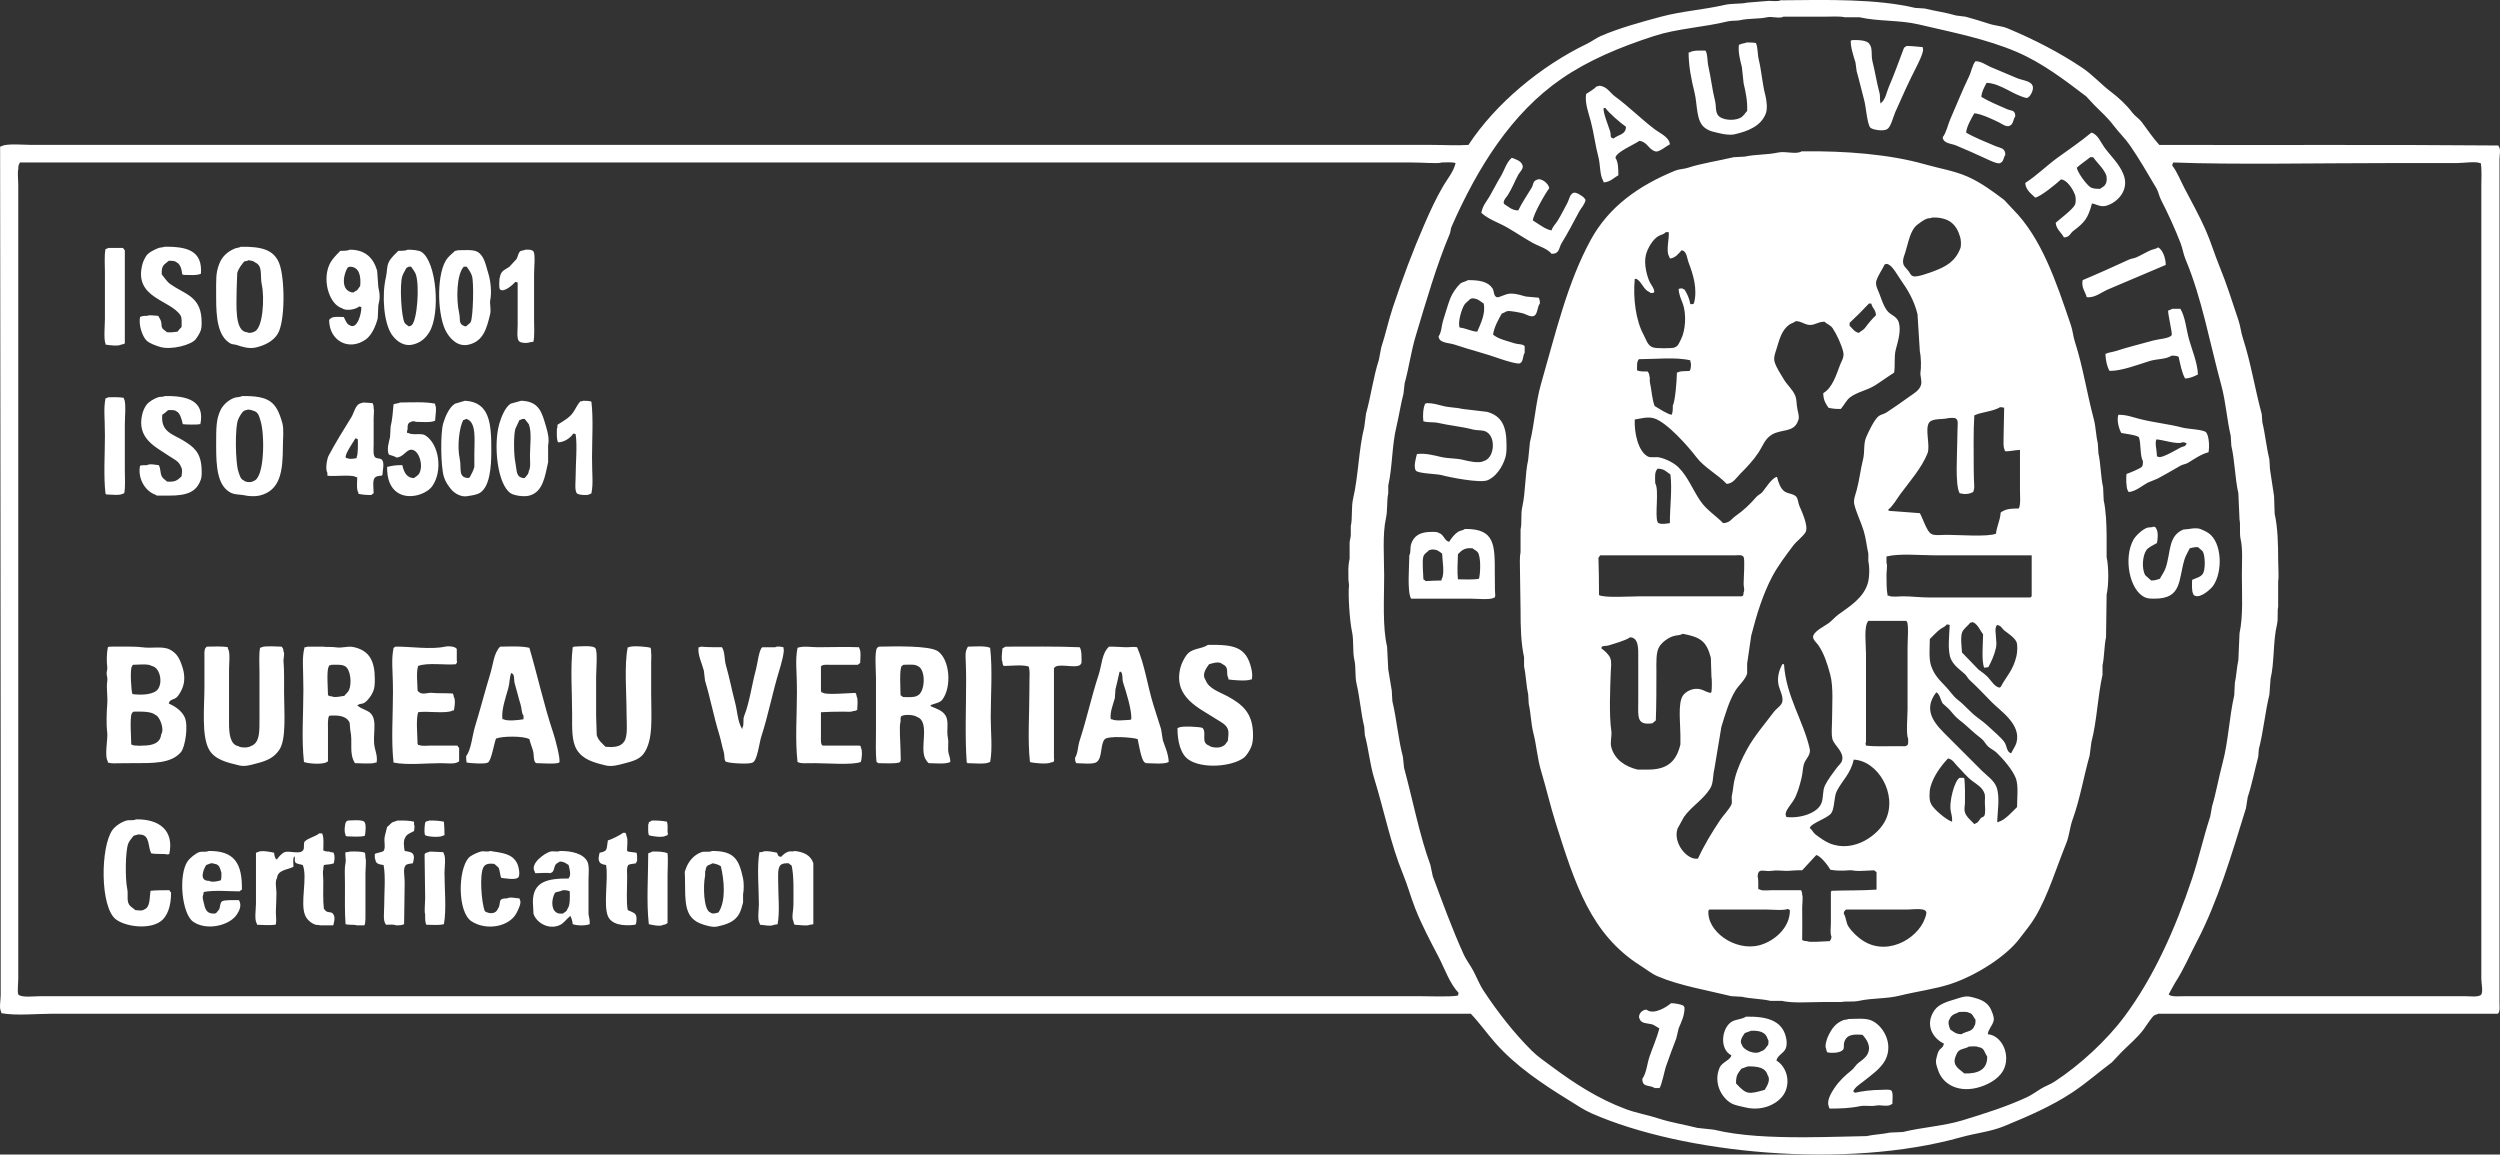 <?xml version="1.0" encoding="UTF-8"?>
<svg id="Layer_1" xmlns="http://www.w3.org/2000/svg" version="1.1" viewBox="0 0 4270.1 1972">
  <rect x="0" y="0" width="4270.1" height="1972" fill="#333333" stroke="none"/>
  <!-- Generator: Adobe Illustrator 29.0.1, SVG Export Plug-In . SVG Version: 2.1.0 Build 192)  -->
  <defs>
    <style>
      .st0 {
        fill: #fff;
        fill-rule: evenodd;
      }
    </style>
  </defs>
  <path class="st0" d="M3041.2.5c80.9-.9,164.1-2.6,230,13,5.3.3,10.7.7,16,1,17.2,4.2,37.5,7.1,54,12,5.3.7,10.7,1.3,16,2,12.6,3.4,27.9,8,40,12,11.2,3.7,21.5,3.6,32,8,45.9,19.2,88.1,41,127,67,17.7,11.8,32.4,28.4,49,41,13.7,10.4,26.7,22.3,37,36,4.4,5.8,11.7,10.2,16,16,9.8,13,19,27.1,30,39,188.7.6,388.6-.7,579,1,.3.7.7,1.3,1,2,3.6,4.9,1,14,1,22v1439c0,6.6,1.4,17.8-3,20h-580c-1.9,1.5-4.9,1.5-7,3-4.2,3-14.2,19-18,24-10.5,14-24.7,25.7-37,38-5.7,6-11.3,12-17,18-22.4,16.7-43.5,35.4-67,51-35.2,23.5-75.6,41-117,58-23.5,9.6-48.2,11.8-74,19-196.2,55.1-474.1,28.1-631-41-13-5.7-26.2-14.7-38-22-46.2-28.4-91.1-58.6-126-98-14.5-16.3-26.9-34.3-42-50H89.2c-26.9,0-62.5,3.7-87-1v-2c-4.2-6.1-1-19.4-1-29v-361c0-362.4-.8-727.3-1-1088,1-.3,2-.7,3-1,7.6-4.7,38.8-2,51-2h2391c24,0,42,1.4,63,0,46.5-70.8,123.6-134.8,203-173,7.3-3.5,15.4-9.7,23-13,31.8-13.6,67.5-23.5,103-33,35-9.4,72.3-11.8,108-20,13.4-3.1,27.4-1.3,39-4,12.3-1,24.7-2,37-3,5.7,0,16.2,1.4,20-1h0ZM3046.2,28.5c-6.5,3.8-19.6-.9-28,1-14.5,3.3-30.3,1.4-46,5-6.1,1.4-13.9.3-21,2-42.3,10.3-86.6,12.2-126,25-59,19.2-111.9,41.3-158,73-85.8,59-143.7,152.2-188,253-1.8,4.1-1.2,7.7-3,12-22.7,54-40.1,114.5-58,174-8.1,26.7-11.7,55.1-19,81-.7,6-1.3,12-2,18-4.6,17.2-7.7,38.2-12,56-7.9,32.7-6.7,68.1-14,101v13c-2.9,13.4-.8,28.6-4,43-6.1,27.2-3,66.4-3,98,0,40.1-3,87.2,5,121,.7,13,1.3,26,2,39,2,12,4,24,6,36,.3,6,.7,12,1,18,7.4,30.8,10.1,65.6,18,95,.7,6.3,1.3,12.7,2,19,15.1,55.7,26.2,114.5,45,166,1.3,6.3,2.7,12.7,4,19,16.9,45.6,33.4,90.9,53,134,3.4,7.4,8.9,15.2,13,22,8,13.2,12.6,27.3,21,40,24.4,36.8,51.3,71.4,82,102,10.2,10.2,22.3,18.3,34,27,38,28.2,78.6,55,127,73,18.9,7,36.3,9.5,56,16,20,6.6,44.6,10.5,66,16,9.3,1,18.7,2,28,3,45.4,11,99.1,13,154,13,21.2,0,44.4-.6,64-1,14.3-.3,28.7-.7,43-1,12.5-2.8,27.2-3.2,40-6,7.3-.3,14.7-.7,22-1,33.4-8.2,69.6-10.1,102-20,38.3-11.7,74.9-23.3,109-39,8.4-3.8,17.2-10.2,25-15,7.7-4.7,15.5-7.1,23-12,43.5-28.4,89.4-70.7,120-112,49.3-66.5,86.2-148.6,115-235,11.6-34.9,19.6-71.3,31-106,1-5.7,2-11.3,3-17,7-23.3,11.6-50.3,18-74,10-37.4,11.3-78.1,20-116,.3-7,.7-14,1-21,2.7-12.1,3.2-26.7,6-39,.7-15.3,1.3-30.7,2-46,6.4-29.4,4-65.8,4-100,0-19.6,1.7-43.7-2-60-2.6-11.2,0-24.9-2-34-.7-15-1.3-30-2-45-5.8-25.2-6.1-56.6-12-81-.3-5.7-.7-11.3-1-17-6.6-27.9-8.4-57.9-16-86-20-73.5-33.4-149.4-61-215-4.2-10-5.1-19.1-9-29-9.5-24.5-21.3-50.2-33-73-3.5-6.8-4.2-13.4-8-20-14.5-24.6-29-49.7-45-73-8.2-11.9-19.4-22.6-28-34-9.9-13.2-21.5-23.5-33-35-4.7-5-9.3-10-14-15-36.5-27.6-74.3-56.9-119-76-51.4-21.9-107.6-32.9-168-47-31.8-7.4-68.5-4.8-100-12h-25c-9.5-2.1-23.8-1-35-1h-70ZM3163.2,68.5c10.3-.4,26.7,0,30,7,5.6,6.5,2.5,19.1,5,29,4.2,16.7,7.7,38.1,12,54,1.8,6.6,0,13.2,2,18h1v-1c7.3-5.3,9.1-18.1,13-27,9.3-21.4,17.2-44,26-67,1.5-.9,2.9-1.8,4-3,10,0,18.9,1.3,28,2v2c3,4.7-8.5,27.1-11,32-12.7,24.6-24.9,51.9-36,77-3,6.8-7.9,26.6-14,29-5,4.2-25.8,1.5-29-3-5.2-7.5-7-34.9-10-46-4.2-15.7-8.5-34.4-13-50-.7-5-1.3-10-2-15-3.3-10.3-8.6-26.8-8-37,1.8-.6,1-.2,2-1h0ZM2983.2,72.5c5.7,0,11.7.1,16,1,3.6,8.1,2.4,18.3,5,29,4.5,18.7,6.1,41.4,11,60,2.1,7.9,4.1,22.7,1,31-7.9,21.4-29.8,30.6-54,36-6,1.4-16.5,0-21-1-12.6-2.9-20.4-3.7-29-10-15.7-11.5-12.5-38.9-18-61-5.1-20.6-10-44.2-10-68h2c5.5-3.9,17.9-3.1,27-3,4,7.6,2.5,17.3,5,28,4.1,17.6,6.5,39.7,11,57,2.4,9.5.4,18.3,5,25,5.9,8.6,26.6,10.6,38,5,5.7-2.8,7.9-7.7,12-12,.8-16.2-2.5-32.5-6-47-1-9.3-2-18.7-3-28-2.7-10.6-6.9-26.3-5-38,1-.3,2-.7,3-1,2.5-1.6,7.5-1.3,10-3h0ZM3374.2,104.5c10.4.3,18.4,6.8,26,10,15.7,6.7,30.4,12.8,45,19,7.6,3.2,22.9,4.7,26,12,3.9,5.6-2.6,17.7-6,20-.8.7-2.2,1.3-3,2-22.8-4.5-45-25.3-69-26-3.6,6.7-8.5,15.2-9,24,12.9,7.8,29.8,14.8,44,21,7.6,3.3,13.8.9,14,12-3.3,4.5-3.5,13.7-9,16-5.8,3.6-14.1-3.1-18-5-9.7-4.9-31.6-15.3-43-16-4.4,7.7-13.3,22.8-14,33,14.9,8.7,33.5,15.9,50,23,8.3,3.6,17,2.8,17,15-3.6,5-2.6,11.7-9,14-3.8,2.3-18.7-5-23-7-16.6-7.9-35.4-15.9-52-23-8.5-3.6-21.9-3.1-23-14,6.4-8.4,8.6-21,13-31,10.4-23.7,20.8-49.9,32-73,4.4-9.1,5.2-18.7,11-26h0ZM2731.2,146.5c13.4.5,18.7,12,27,18,24.2,17.7,45.3,39.2,69,57,7.7,5.8,24.3,13,25,25-5.8,2.8-19.1,14.4-25,12-11.5-3.3-13.3-16-27-18-8.2,6.2-39.9,19-41,29,4.7,7,5.1,18.6,5,30-8.1,4.1-13.6,11.5-25,12-.3-1-.7-2-1-3-5.9-9.3-4.7-27.8-8-40-5.2-19.1-7.6-40.4-13-61-3.5-13.3-10.7-31.8-8-47,5.5-3.5,13.5-8.3,18-13,2.3-.2,2.8-.2,4-1h0ZM2739.2,184.5c-1.9,6.5,8.6,31.9,11,40,2.1,6.9-1.5,10.5,6,12,7.2-6.5,21-6.1,21-20-8-5.2-30-24.3-35-32h-3ZM3572.2,226.5c11,2.9,16,16.8,22,25,10.8,14.9,25.9,28.3,33,47,10.2,26.7-11.1,47.9-30,53-9.6,2.6-16.9-2.9-24-4-7.1,26.4-13.2,32.8-32,47-5.7,4.3-5.8,10.7-16,11-4.3-8.6-13-13.6-14-25,7.4-6.6,29.6-23.1,33-31,2-4.8,1.5-15.5-1-19-2.8-7.4-13-23.8-23-24-6.6,6.4-35,29.7-44,31-6.5-6.3-16.4-13.2-17-25,19.4-12.4,36.5-29.6,55-43,19.7-14.2,39.4-27.6,58-43h0ZM3077.2,258.5c74.9-1.1,151.1,5.2,210,22,26.7,7.6,49.8,10.9,73,21,23.2,10.1,43.8,25.5,63,40,5,5.3,10,10.7,15,16,49.1,49.2,74.2,124.7,99,198,3.4,10,3.6,18.6,7,29,13.3,40.7,20.3,87.2,32,131,3.7,13.9,3.8,29.4,7,42,.3,5.7.7,11.3,1,17,4.1,17.8,3.7,39,8,58,.3,7.3.7,14.7,1,22,3.8,17,4.9,40.8,5,61v36c3.7,16.8,3.8,47.2,0,64-.3,24.3-.7,48.7-1,73-3.3,14.8-2.8,33.8-6,48v16c-8.5,37.7-9.5,79.4-19,115-1,7.7-2,15.3-3,23-10.2,36.1-16.7,75.3-29,109-5.2,14.2-5.4,27.3-11,41-16.8,41.5-31.1,89.1-53,126-7.6,12.8-18,25.1-27,37-23.5,31.1-75.7,63.4-117,77-27.6,9.1-58.5,12.9-87,20-23,5.8-47,3.9-70,9-10,2.2-22.1.2-30,2h-32c-22.7,0-50.6,2.4-70-2h-19c-16.6-3.7-34-3.5-49-7-6-.3-12-.7-18-1-44.1-10.8-88.3-17.9-126-34-10.2-4.4-19.9-12.3-29-18-85-53.7-111.9-139.3-145-244-8.8-27.8-16.3-60-25-89-6.3-20.9-7.8-43.8-13-64-4.3-16.7-4.3-34.3-8-50-.3-5.7-.7-11.3-1-17-3.3-14.3-3.7-32.1-7-47v-16c-5.4-24.5-6-52.4-6-81,0-21.6-1-45-1-68,0-9.7-.8-22,1-30v-39c2.7-12,0-26,3-39,5.7-25.3,4.5-55.7,10-80,1-10,2-20,3-30,8.1-33,9.7-67.6,19-100,25.3-88.1,45.1-173,85-246,30.9-56.5,81.7-92.5,144-118,7.1-2.9,14.3-2.5,22-5,23.5-7.7,52.6-11.9,78-18,6.3-.3,12.7-.7,19-1,17.7-4,38.4-2.9,57-7,12.4-2.8,30.7,3.9,40-2h0ZM3570.2,268.5c-7.7,6.3-15.8,11.4-23,18,1.7,8.8,16.6,28.8,23,33,4.2,2.8,9.9,3.1,17,3,3.1-2.9,7.3-3.6,9-8,2.6-2.9,2.8-11.6,1-16-4.7-11.4-15.3-20.3-22-30h-5ZM2582.2,269.5c6.5,2.4,15.7,5.3,18,12,3.3,5.8-4.8,12.9-7,17-6.3,11.8-10.7,23.7-18,35-2.8,4.4-6.1,6-7,13,.8,1,.4.3,1,2,7.3,4.4,12.8,10.7,24,11,6.3-13.3,15.6-26.5,23-39,3.1-5.3,1.8-10.7,8-13,7.9-5.4,21.5,6.8,22,14-5.8,7-27.7,45.1-28,55,7.5,4.6,22.8,16.3,32,17,1.6-6.3,6.9-11,10-16,6.2-10,11.7-21.1,17-31,2.8-5.3,4.2-14.7,10-17,4.3-2.4,16.5,5.7,19,9,.7.8,1.3,2.2,2,3-1.8,8.6-7.5,13.4-11,20-9.9,18.7-19.3,36.5-30,54-5,8.3-3.1,18.1-17,18-7.5-9.2-22.3-13-33-19-14.1-8-29-17.9-43-26-14.8-8.5-32-13.8-44-25,2.2-12.3,8.8-19.2,14-28,6.7-11.5,12.3-23.1,19-34,6.7-11,9.5-23.9,19-32h0ZM34.2,277.5c-2.2,3.5-3.1,5.4-3,12-1.5,3.6,0,18.8,0,26v1355c0,8.4-1.8,24,0,28,5.1,6,27.6,3,38,3h2353c22.4,0,53.3,1.5,68-1,.6-1.6.8-2.4,1-5-14.9-15.1-23.6-41.1-34-61-13.6-26-28.9-54.7-40-83-7.8-19.9-12.8-39-21-59-20.8-50.5-32-107.7-49-163-7.4-24.1-9.6-50.3-16-74-.3-4.7-.7-9.3-1-14-5.6-22.8-7.5-49.3-13-73-3.4-14.8-.7-27.4-4-42-3.2-14.3-.5-32.4-4-48-3.9-17.5-6.9-64.6-5-79,.2-1.1-1-6.3-1-9,0-14-1.1-22.5,2-36v-29c.7-3.2,1.9-8.1,2-12v-15c3.2-13.5.5-31.9,4-47,9.2-39.7,9.4-84.2,19-122,1-7.7,2-15.3,3-23,8.5-30.2,12.6-63.3,22-92,1.3-7,2.7-14,4-21,7.4-22.4,12.3-46,20-69,16.2-48.5,34.1-96.5,54-142,9.4-21.6,20-44.7,32-65,7.1-12.1,17.5-24,21-39-5.9-2-16.4-1.1-24-1-4.2,2.4-32.4,0-51,0H34.2ZM3712.2,277.5c-1.1,2.1-1.4,1.8-2,5,8.8,11.7,13.9,25.5,21,39,12,22.8,25.3,46.9,36,71,9.3,21,15.1,41.4,24,63,11.8,28.6,21.9,60.9,32,91,3.8,11.2,4.3,20.7,8,32,13.2,40.3,20.4,86.2,32,129,.3,4.7.7,9.3,1,14,4.8,19.2,7,43.3,12,63,.3,5.7.7,11.3,1,17,2.3,15.3,4.7,30.7,7,46,.3,10,.7,20,1,30,5.3,23.5,6,52,6,79,0,12.3,1.4,29.4,0,36v44c-1.9,8.4.4,19.9-2,30-6.9,28.6-4.3,65.4-11,93-.7,9-1.3,18-2,27-7.3,29.9-10.4,64.3-18,93-.3,4.3-.7,8.7-1,13-5.9,22.2-10.9,47.7-18,69-1,6.3-2,12.7-3,19-24.5,79.4-48.2,159.5-84,228-12.5,23.9-22.8,48.3-37,70-2.1,3.3-11,20-11,20,4.3,4.8,18.9,3,29,3h476c8.4,0,25.7,2.4,29-3,3.2-5.2,0-19,0-27V317.5c0-12.7,1.1-28-1-39h-2c-5.2-3.2-29.2,0-38,0h-104c-130.9,0-279.6,3-381-1h0ZM3300.2,371.5c-2.6,1.8-5.3.7-9,2-5,1.8-11.7,6.7-16,10-12.8,9.9-15.4,30.4-21,48-1.3,4.2-5.4,12.8-3,20,1.5,4.5,6.4,8.4,9,12,2.4,3.3,2.9,6.4,7,8,5.2,3.3,29.8-6.1,35-8,22.4-8.3,37.4-17.2,46-39,1.9-4.7,1.3-14.5,0-19-6.2-22.2-19-34.7-48-34h0ZM2845.2,396.5c-3.4,4.2-8.2,4.1-13,7-9.1,5.5-18.1,20.4-21,32-4,15.9,2.5,38.3,7,47,2.2,4.3,8.8,12.3,7,17-1.4,1-3.3,1-6,1-1.8-2.3-3.6-2.2-6-4-6.6-4.9-10.7-16.4-18-20-1.5-.7-.1-.1-3,0-3.1,33,1.8,70.8,15,95,4.2,7.8,7.2,20.1,17,22,2.7,1.8,33.3,1.8,36,0,6.4-2.2,8-8.3,11-14,7.5-14.2,9.8-42.5,3-61-2.7-7.4-6.6-14.9-7-25,1.7-.6,3.1-.9,6-1,1.4,1.3,1.8,1.4,4,2,4.7,8.1,7.7,13.3,10,25h4c1-.8.3-.4,2-1,6.9-24.8-1.7-51-9-70-2.9-7.5-3-19.9-12-21-4.7,5.2-10.9,13.6-20,14-.3-1-.7-2-1-3-6.4-9.5.5-32-1-42h-5ZM280.2,421.5c40.4-.8,65.9,7.3,63,46-6.4,3.4-20.4,2.1-30,2-1-.8-.3-.4-2-1-.6-7.6-3.2-17.4-9-20-3.1-3-7.6-3.2-14-3-7.9,7.1-12.4,6.6-12,23,5.1,6.1,8.5,12.4,15,17,23.8,16.8,50.6,20.1,53,59,.2,3.5.7,13.7-1,19-1.7,5.5-5.7,11.6-9,16-7.2,9.5-41.7,18.9-61,13-7.2-2.2-18.1-6-23-11-7.3-7.3-13.7-26.6-11-40,3.1-1.7,6.5-2.1,12-2,3.4-1.9,12.6-.4,19,0,1.7,2.9,4,6.2,5,10,1.2,4.5,0,7.7,2,11,1.8,2.8,5.7,4.6,8,7,7.4.4,11.3,0,18-1,1.8-2.5,4.7-5.8,7-8,0-7.1.9-15.6-2-20-17.6-26.7-80.2-29.3-65-87,1.3-5,4.2-11,7-15,4.1-5.7,14.1-10.4,21-13,2.9-1.1,6.7-.5,9-2h0ZM411.2,421.5c34.6-.5,56.8,4.5,66,29,9.5,25.3,10.2,99-3,120-7.6,12-21.2,19.2-37,23-11.7,2.8-25.1-1.5-32-4-4.1-1.5-8.5-.9-12-3-21.3-12.6-24-44-24-78s-.8-40.9,5-57c4.8-13.2,14.2-21.7,27-27,3.5-1.5,7.2-1.1,10-3h0ZM3686.2,422.5c7.8,4.2,12.9,18.2,13,30-33,14-65.3,27.6-99,42-10.3,4.4-23.1,15.1-36,13-2.7-9.9-9.4-16.2-7-29,26.5-11.1,53.3-23.2,79-35,4.6-2.1,8.4-2,13-4,7.8-3.4,16.2-8.6,24-12,4.7-2,9.4-2.1,13-5h0ZM185.2,423.5h25c.9,1.5,1.8,2.9,3,4v159c-2.3,1.2-2.3,1.6-6,2-4.9,3.2-21.7,1.1-27,0v-2c-3.3-5.3-1-33.2-1-42v-78c0-13.3-1.3-29.4,1-41,1.3-.5,4-1.2,5-2h0ZM597.2,426.5c27.8-.2,41,15.3,47,36,.7,9.3,1.3,18.7,2,28,2.8,11.9,3.1,19.4,0,31-.3,7.3-.7,14.7-1,22-3.1,13-10.5,29.1-20,36-28.8,20.9-63,3-63-33,1.2-1.1,1.6-2,3-3,4.1-3.2,14.8-2.2,22-2,2.4,4.5,4.8,12.1,10,14,12.7,8.3,20.3-19.4,20-31-1.5-.5-1.7-.7-4-1-4.1,4.6-21.7,8.5-29,3-20.7-6.4-33-43.7-23-71,4.3-11.7,12.2-18.9,20-27,4.3,0,13,0,16-2h0ZM696.2,426.5c7.7,0,18.9.6,24,4,25.5,17,32.5,105.4,13,137-6.2,10-14.7,17.9-28,21-17.6,4.1-30-8.4-36-17-13.7-19.9-17.3-67.1-10-98,2.3-9.7,1-18.2,5-26,3.8-7.5,10.4-13.2,16-19,3.9,0,13.1,0,16-2h0ZM897.2,426.5c6.2-.3,11.3-.2,14,3,3.5,4.6,1,29,1,39v76c0,12.6,1.1,28-1,39-1.7.6-3.2.9-6,1-3,1.8-15.9,2-19-2-3.9-5.1-2-19.5-2-28v-72c-1.5-.5-1.7-.7-4-1-2.7,3.2-18.9,18.9-26,13-2.5-2.1-1.2-14.7-1-19,.9-1.4,1.1-5.6,2-7,2.4-6.8,9.7-9,15-13,4-4.3,8-8.7,12-13,2.5-4.1,2.7-9.8,6-13,2-1.9,6.6-1.4,9-3h0ZM781.2,427.5c11.6-.2,27.7-1.7,35,3,11.4,7.4,13.4,22.4,18,37,3.5,11.1,6.1,31.4,3,46-.9,4.5,1.8,15.7,0,23-5.9,24.5-11.5,45.9-36,52-19.5,4.9-31.9-10.2-38-20-15.9-25.6-18.3-95.2-2-123,4.2-7.2,10.2-11.5,16-17,2.3-.2,2.8-.2,4-1h0ZM424.2,444.5c-1.7,1.3-4.2,1.7-7,2-4.7,5.9-9.6,11.4-12,20-.3,9.3-.7,18.7-1,28,0,25.1-4.2,71.8,18,73,2.7,2,9.7.7,12-1,15.1-4.8,17.8-58.3,13-80-3.4-15.6,2.3-31.8-11-38-2.7-2.6-7.3-3.5-12-4h0ZM2792.2,716.5c-1,22.8,5.8,54.1,22,63,5.9,3.2,13.4.1,21,2,11.8,2.9,24.5,9.5,32,17,15.8,15.8,24.2,38.2,37,57,10.5,15.5,26.2,24.9,39,38,11.7-.4,14.2-7.3,21-12,14.1-9.8,25-20.3,36-33,2.7-3.1,7.4-4.8,10-8,5-6.1,16.8-24.9,25-26,2.3,9.4,6,20.3,13,25,5.7,3.9,15.6,3.8,20,9,3.1,4,2.9,9.8,5,15,3.1,7.5,16.2,34.6,11,45-3.6,7.1-15.8,16.1-21,23-12.4,16.5-26.1,34.4-36,53-16,30.3-26.5,64.1-36,101-2.3,16-4.7,32-7,48v17c-3.1,10.7-14.4,19.8-20,29-10.9,17.8-17.4,40.5-24,62-4,24-8,48-12,72-2.9,12.1-1.4,23.9-7,33-11.8,19.3-32.3,30.9-45,49-3.7,6.7-7.3,13.3-11,20-8,24.8,17,54.4,35,51,11-23.8,24-45,38-66,5.6-8.3,14.5-17,19-26,2.1-4.3-.2-10.5,1-16,2.3-9.9,2.3-18.8,5-29,4.7-17.9,12.7-34.8,21-50,12.5-22.8,30.6-43.3,46-64,3.5-4.7,10.2-8.7,13-14,4.7-8.9-3.2-22.5-5-30-3.7-15.2,1.4-27.9,6-37h3c3.3,54.7,33.5,97.3,44,145,2,9-6.5,16.9-9,23-3.5,8.4-2.5,16-5,26-3.5,14.2-7.2,27.9-14,39-3.3,5.4-15.4,18.7-13,25,.3,1,.7,2,1,3,23.7,2.7,53.4-6.5,60-24,3.7-9.8,1.4-20.7,6-30,5.2-10.6,13.1-20.4,20-30,2.6-3.7,7.5-7.3,9-12,4.6-14.2-13-26.6-16-36-2.7-8.6-1-21.8-1-32,0-25.8,2.7-57.5-3-79-5.1-19.1-10.4-35.6-20-50-2.8-4.3-11.5-11.1-9-17,3.7-8.7,18.5-15.6,26-21,5.9-4.3,11.1-10.7,17-15,19.2-13.8,42.4-28,50-53,3-9.7,3.4-27.5,1-38v-13c-3.1-13.6-3.9-25.6-8-39-4.4-14.6-12.3-30.1-16-45-1.9-7.7,2.5-18.3,4-24,4.8-17.7,6.7-36.1,11-53,3.1-12.3.5-26.1,5-37,3.8-9.2,14.6-31.9,22-37,4.1-2.8,8.8-3.3,13-6,13-8.4,26.5-18,39-27,7.7-5.5,16.8-10.2,20-20,2-6.2-1.7-16.4-1-21,1.4-8.8,1.3-25.7-1-36-1.3-21.3-2.7-42.7-4-64-6.1-24.2-16.7-41.6-29-59-4.8-6.8-13.5-23.1-21-26-2.2-1.4-3.3-.5-6,0-4.1,8.7-10.8,18-14,27-2.7,7.7,1.8,15.5,4,21,5,12.3,7,21.5,14,31,5.7,7.8,16.7,9.3,20,20,4.5,14.9-1.9,34.1-5,46-3.5,13.4-.8,29-3,40-11,6.9-22.1,15.2-33,22-13.3,8.2-29.9,11-42,20-6.4,4.7-10.7,14.1-16,20-7.2.2-14.1-.4-21-2-4.8-7.2-8.8-12.5-9-25,15.8-9.2,22.1-31,29-49,2.1-5.5,7.4-12.5,5-22-3.2-12.7-11.2-29.9-18-40-3.3-4.9-9.7-7-14-11-12.5,0-18,7.7-29,5-7-1.7-10.8-5.7-20-6-3,2.8-7.6,3.5-11,6-13,9.4-16.7,24.6-22,42-1.4,4.7-5.5,14-3,22,3.1,9.9,10.6,21,16,30,5.4,9.1,14.8,16.8,19,27,3.2,7.7,1.9,15.1,4,24,1,4.5,3.8,14.3,1,19-6.8,20.9-28.8,13.9-45,24-12,7.4-15.2,19.3-23,31-8.8,13.3-19.9,24.9-31,36-6,6-11.9,16.5-23,17-15.6-16.6-38.2-27.7-52-46-13.5-17.9-50.1-59.3-72-66-11.1-3.4-23.7.7-33,2h0ZM597.2,455.5c-1.1.8-.9.6-3,1-7.3,10.8-12.3,36.4,4,42,1.4,1,3.3,1,6,1,1.8-2.3,3.7-2.2,6-4,1.7-2.3,3.3-4.7,5-7,1.6-15.8-1-33.1-18-33h0ZM698.2,455.5c-1,.8-2.7,1.4-4,2-2,4.2-5.6,9.8-7,14-4.9,14.7-1.8,70.3,4,80,1.6,2.7,4.8,3.9,7,6,2.1-.5,3.6-.9,5-2,9.7-9,13.6-68.5,7-87-1.5-4.4-5.6-9.2-8-13h-4ZM792.2,455.5c-12.4,13-13.2,55.9-8,79,2.4,10.5-1.3,18.7,8,22,1.2.8,1.7.8,4,1,2.3-2.9,6.4-4.5,8-8,3.8-8.6,5.5-66.3,2-78-1.9-6.4-5.8-11.1-9-16h-5ZM2507.2,478.5c19.7-.2,34.3,2.5,42,14,3.1,4.7,1.6,12.5,7,15,4,1.9,14.3-6,24-6,10.6,0,18.1,2.9,26,5,7.3.7,14.7,1.3,22,2,1.5,2.8,2,5,2,10-4.5,4.7-3.7,18.4-10,21-5,2.8-13.7-2.6-18-4-4.6-1.4-23.8-5.2-28-4-2.6.8-5.7,3.2-9,4-5.7,9.9-13.1,23-15,36,9,7.8,24.3,10.8,37,15,4.8,1.6,14.9,1,17,5v11c-3.6,5.5-1.9,15-8,18-3.3,2.2-26.7-5.1-32-7-25.7-9.3-54.4-16.3-80-25-9.4-3.2-26.4-2.1-27-14,5.3-7.8,4.8-18.1,8-28,3.8-11.7,7.3-24.8,12-37,3.2-8.3,10.7-19.2,17-25,3.3-3,9.4-3.3,13-6h0ZM2514.2,509.5c-1.1.8-.9.6-3,1-2.8,3.6-7.5,6.1-10,10-4.6,7.2-11.8,30.4-8,39,11.6,1.2,19.2,6.5,30,7,5.8-13.6,14.7-31.3,11-48-6.3-4.1-9.5-8.6-20-9h0ZM3192.2,518.5c-10.6,11.3-21.6,22.4-33,33v5c4.8,4,8.4,11.1,16,12,2.9-3,7.5-4.7,10-8,6-8,11.8-15.3,19-22-.3-9.9-5.9-11.2-8-20h-4ZM3710.2,527.5h14c8.7,14.6,9.7,34.5,15,53,5.1,18,14,38.6,15,59-6.1,3.3-13.4,6.6-22,7-5.6-10.1-8.1-24.1-11-37-3.1-1.7-6.5-2.1-12-2-9.7,6.5-24.8,5.3-37,9-19.2,5.9-48.8,17.4-69,17-4.3-7.1-6.7-17.9-7-29,5.2-2.7,11.2-2.8,18-5,19.7-6.5,43.9-12.3,64-18,7.8-2.2,28-3.4,31-9,1.8-2.8-5.7-31.4-6-42,1-.3,2-.7,3-1,.9-.7,3.1-1.3,4-2h0ZM2799.2,613.5c-2.5,3.6-3.2,6-3,13-.3.7,0,2.9,0,6,4.1,2.2,11.1,2.1,18,2,1.8,2.9,2.7,2.9,3,8,1.6,2.6,0,7.1,1,11,2.7,11.5,3.5,28.8,8,40,7.4,4.2,20.7,13.5,29,15,2-3.8,2.1-9.6,2-16,4.1-6.5,7-44.3,7-56,1-.3,2-.7,3-1,3.5-2.2,14.9-1.3,19-2,1.7-3.3,2.1-7.3,2-13-.9-1.3-.9-2.5-1-5-24.1-6-60.2-2-88-2h0ZM281.2,676.5c37.8-.8,69.4,7.5,61,48h-2c-1.9,1.2-24.7.7-28,0-1.5-7-4.6-19.7-11-22-2.8-2.5-8.5-2.2-14-2-2.8,2.7-6.9,5.9-10,8-3.1,29.3,18.2,33.1,36,44,16.9,10.3,29.4,19.7,31,46,.3,4.4.9,14.3-1,20-7.3,22.1-24.1,28-54,28s-18.1.6-25-2c-15.8-6-29.4-26.7-25-49,2.9-1,7.7-1.1,12-1,4.5-3,14.8-.4,20,0,3.4,5.9,2.1,12.4,5,19,1.7,3.7,6.3,6.2,9,9,13.6,1.2,17.7-1.9,25-9,.3-5.9,2-11.6-1-16-3.5-10.2-12.9-13.4-21-19-21.1-14.7-56-29.2-45-72,1.4-5.3,4-11,7-15,4-5.4,13.1-10.7,20-13,4-1.3,8-.1,11-2h0ZM413.2,676.5c47-.7,58.9,9.9,69,46,3,10.8,1,26.5,1,39,0,44.3-4.5,76.4-40,85-7,1.7-18.1,1-23,0-11.9-2.6-19.5-.9-28-6-21-12.5-23-44.5-23-78s0-45.1,7-61c4.1-9.4,13.9-18.4,24-22,4.2-1.5,9.6-.8,13-3h0ZM185.2,678.5c8.6,0,18.9-.4,26,1,.3,1,.7,2,1,3,3.3,5.3,1,33.2,1,42v78c0,13,1.2,28.7-1,40-1,.3-2,.7-3,1-5.1,3.2-20.7,1.1-28,1v-1h-1c-3.5-30.6-1-66.6-1-99s-2.6-45.4,1-64c1.3-.5,4-1.2,5-2h0ZM794.2,684.5c42.8,2.3,45,39.7,45,85,0,28.6-2.6,61-19,72-5.5,3.7-14.4,4.7-22,6-11.3,2-22.3-5.5-27-11-5.3-6.3-10.2-13.1-13-22-5.4-16.9-6.3-74.7-1-92,3.5-11.7,10.4-27.2,20-33,5.7-1.7,11.3-3.3,17-5h0ZM890.2,684.5c31.4.9,35.6,20.7,43,46,2.4,8.1,5.3,19.6,3,30v29c-5.4,24.3-8.7,50.7-32,57-10.1,2.7-26.7-.4-32-4-22.8-15.1-30-83.7-19-120,3.4-11.2,9.9-27.2,19-33,6-1.7,12-3.3,18-5h0ZM996.2,684.5c4.8,0,9.5.3,13,1,.9,1.1,0,0,1,1,3.4,29.3,1,63.9,1,95s2.4,43.3-1,61c-1.8,1-1.7,1.3-4,2-3.6,2.1-18.7.9-21-2-3.9-5.1-2-19.5-2-28,0-22.3,3.1-54.6,0-73-1.5-.5-1.7-.7-4-1-4.5,7-14.7,14.9-26,15-2.7-5.1-2.1-15-2-23,1-1.5,1-4.1,1-7,8.7-5.5,20-11.7,26-20,5-6.9,7.5-14,13-20,2.5,0,3.7-.1,5-1h0ZM620.2,687.5c5.3.3,10.7.7,16,1,1.4,2.7,2,4.2,2,9,1.2,2.4,0,11.5,0,17v45c0,8-1.4,18.3,3,22,4.1,2.5,9.7.6,12,5,3.5,5.4.2,17.8,0,25h-1v1c-5.7,0-11.1,1.1-13,5-2.9,4.5-1.1,18.4-1,25-1.5.9-2.9,1.8-4,3-8,.1-15.3-.6-22-2v-2c-3.6-4.6-2.2-18.1-2-26-1-.3-2-.7-3-1-6.9-4.3-38.3-.2-48-2v-5c-4.1-6.2-.4-24.5,2-29,11.7-22,25.9-44.9,39-66,4-6.4,6.8-20.1,14-23,1.2-.8,4.8-1.2,6-2h0ZM683.2,687.5c19.6-.2,43.6-1.5,60,2v2c3.2,4.9.2,19.3,0,27-7,3.7-22.7,2.1-33,2-1.9-1.4-6.1-1.3-8,0-5.6,1.7-6.3,5.3-6,13-1,1.4-1,3.3-1,6h2c7.6,4.5,22.2-.3,29,4,24.1,15,30.4,61.2,12,87-9.6,13.4-39.3,23.9-59,11-12.2-8-18.4-23.2-18-44,8.4-2.1,16.6-3.3,26-3,2.4,10.6,6.6,22,20,22,2.9-2.6,7.2-4.4,9-8,7.1-14.2,0-36.8-11-40-10.6-3.1-14.7,12.2-28,13-3.5-2.5-8.8-3.4-13-5-4.1-9,0-20.8,2-30,.3-6,.7-12,1-18,2.7-10.4,3.9-25,5-38,2.1-1,8.6-1.5,11-3h0ZM2437.2,688.5c10.5,0,19.6,2.9,28,5,11,2.8,23.4,2.5,33,5,14,1.7,28,3.3,42,5,24.8,7.1,33.1,24.4,33,57,0,7.9,0,14.3-2,21-4.6,15.8-16.3,33.5-31,39-12.9,4.8-63.9-5.1-78-9-8.2-2.3-41.4-2.5-44-8-4.3-6.5.6-22.5,2-28,14.5-1.7,28.5,2.1,41,5,13.4,3.1,25.6,1.9,38,5,7,1.8,27.2,6.7,35,2,18-4.5,21.2-39,6-49-6.2-4.7-15.9-2.6-25-5-17.6-4.7-40.6-6.9-58-11-9-2.1-18.5-.3-26-3-1.3-9.5-.5-22.4,3-30,2.1-.4,1.9-.2,3-1h0ZM3450.2,768.5c-9.6.1-18.4,3.2-26,2v-2c-3-4.7-2-14.6-2-22,.3-16.7.7-33.3,1-50-1.9-.7-3.9-1-7-1-11,7.1-31.9,8.2-44,14-1.8,28.4-1,60.9-1,91s2.5,31-1,40c-7.3,3.6-13.9,4.2-23,2-8.3-13.9-4-69.1-4-94s2.8-30.4-3-34c-1.6-1-10-1-14,0-8.2,2.1-25.5-.1-31,7-8,11,2.3,39.8-3,53-9.8,24.6-30.9,48.6-46,69-6.5,8.8-12.5,20.1-21,27,.6,1.8.2,1,1,2,17.7,1.3,35.3,2.7,53,4,4.4,7.5,12.2,31.8,19,35,4.5,3.9,19,2,27,2,19.5,0,70.7,3.9,84-2,1.4-12.9,7.2-22.6,8-36,2.1-1.3,2.3-2.1,5-3,5.6-3.6,17.7-4,26-4,3.5-6.8,2-21,2-31v-69h0ZM423.2,699.5c-1.8,1.3-3.7.8-6,2-4.1,2.2-8,9.9-10,14-6.5,13.3-5,76,0,90,2.1,5.9,3.3,12.7,9,15,3.3,3.3,12.8,4.2,17,1,19-5.1,19-79.3,12-102-2.6-8.6-3.9-16.2-13-18-1.9-1.3-6.3-1.7-9-2h0ZM3618.2,708.5c13.8-.3,24.5,4.1,36,7,25.3,6.5,50.1,8.6,74,15,8.5,2.3,35.5,3,40,8,5,6.4,5.9,24.5,4,34-12.2,2.9-24.9,11.9-35,18-4.1,2.5-8.7,2.5-13,5-12.5,7.3-26,15-39,22-5.7,2.3-11.3,4.7-17,7-9.8,5.3-19.1,14.2-32,16-1.1-1.5-1.1-.8-2-3-2.7-4.1-3-23.3-2-28,4.1-1.1,23.4-9.3,26-12,2-2.1,2-5.8,2-10-5.3-8.5-3-31.1-7-41-7.5-4.2-20.2-5-30-7-3.7-6.4-8.2-21.5-5-31h0ZM796.2,715.5c-1.4,1.1-2.9,1.5-5,2-7,13.3-10.5,45.5-6,66,3.5,16-3.6,32.5,15,33,1-.8.3-.4,2-1,2.8-5.4,6.4-11.5,8-18v-23c0-22.4,4.1-54.6-14-59h0ZM892.2,715.5c-1.4,1.1-2.9,1.5-5,2-2.3,5-4.7,10-7,15-3.2,11.6-2.6,45.4,0,57,2.2,9.9.8,23.5,10,26,1.4,1,3.3,1,6,1,2.9-4.2,6.3-5.3,7-12,3.5-5.2,2-17.7,2-26,0-16.7,3.4-40.6-2-54-2.3-3-4.7-6-7-9h-4ZM607.2,748.5c-4.3,7.6-16.1,23.6-17,32,.8,1,.4.3,1,2h2c3.4,2.3,12.4.8,16,0v-2c2.6-4.1,2.1-23.2,2-30-1.8-1-1.7-1.3-4-2h0ZM3683.2,750.5c-3,6.3.8,18.5,1,29,1,.3,2,.7,3,1,4.9,2.6,31.8-13.1,37-16,4.5-2.5,8-.9,10-6h1v-1h-1c-1.8-2.1-2.9-2-7-2-6.8,4.4-34.4-4.7-44-5h0ZM2852.2,893.5c0-29.3,4.1-55.9,1-83-7.1-4.6-10-9.8-22-10-5.4,5.9-4.3,13.8-4,25,7,11-1,55.1,4,66,1.3,2.5-.4.7,2,2,4,2.7,14.6.6,19,0h0ZM3678.2,899.5c3.4.8,3.8.9,5,4,3.4,4.6,2.3,17.9,1,24-5.1,3.1-14.6,7.1-18,12-6.7,9.4-8.5,31.7-2,43,3.3,3,6.7,6,10,9,7.2.1,10-1.6,15-3,3.1-6.3,7.5-11.4,10-19,8.9-26.9,4-54.2,30-65,3.3-.3,6.7-.7,10-1,4.8-1.1,13.6-1.9,19,0,3.7,1.3,10.5,4.6,14,7,23.5,16.3,24.4,66.4,8,90-4.1,5.8-21.5,21.6-31,17-2.9-1.1-1.8-.2-3-3-3-4.7-2.1-17.4-2-24,6.1-3.1,14.2-4.5,18-10,5.2-6.5,4.5-32.2,0-39-2.7-2.3-5.3-4.7-8-7-6.3-.1-9.8.9-14,2-2.8,5.9-7,12.4-9,19-10.6,35.1-4,67.1-51,67-6.3,0-11.4,0-16-2-27-11.5-37.7-67.7-20-99,3.9-6.8,15.2-17.3,23-20,3.9-1.4,8-.1,11-2h0ZM2502.2,903.5c52-.6,51,27.7,51,78s1.8,29.3,0,39c-1,.3-2,.7-3,1-5.1,3.2-30.7,1-39,1h-101c-7-11.6-3.1-55.6-3-74,2.9-5,1.1-13.1,3-19,4.6-14.4,15.4-21.1,35-21,5.2,0,10-.2,13,2,8.1,2.9,9,13.2,17,15,3.5-5.9,9.4-13.4,15-17,3.8-2.5,8.6-2.3,12-5h0ZM2490.2,989.5c11.7.1,26,1,36-1,2.4-9.1,3.6-36.6-2-45-2-3-6.4-4.5-9-7-13.4-1.2-17.8,2.8-25,10-.4,13.1-1.5,30,0,43h0ZM2445.2,938.5c-1.2.8-1.7.8-4,1-3.3,3.8-8.2,5.5-10,11-2.5,7.5,0,31.7,0,39,1.5.9,2.9,1.8,4,3,8.1-.3,17.6-1,27-1v-2c5.9-8.7,1.3-32.9,1-44-5.8-3.9-7.6-7-18-7h0ZM2733.2,948.5c-.9,1.5-1.8,2.9-3,4,.6,16.9,1,42.6,1,64,10,5.1,55.1,2,71,2h173c1-.8.3-.4,2-1,.6-1.7.9-3.1,1-6,2.2-3.6,0-8.9,0-14,0-10,2.4-41.1,0-46-2.2-4.5-8.7-3-15-3h-230ZM3470.2,948.5c-51.6.1-111.2,0-166,0-26,0-59.6-3.6-82,2v11c2,3.5-.1,14.5,0,21,.3,12.6-.3,22.9,2,35h2c4.6,2.8,17.4,1,24,1,15.3,0,28.3,2,45,2h173c.9-1.2.8-1.1,2-2v-70h0ZM3191.2,1060.5c-8.1,9.1-4,39.8-4,56v151c-1.4,2.2-.5,3.3,0,6,15.1,1.9,34.2,1,51,1s16,1,20-2c1.4-2.2,1.1-7.3,1-11-3.8-6.1-1-40-1-50v-105c0-15.1,2.2-37.3-1-45h-1v-1h-65ZM3369.2,1062.5c-1.2.8-1.7.8-4,1-3.9,5.7-11.6,10.2-14,17-2.8,7.9-.6,25.7,0,34,9.3,9.7,18.7,19.3,28,29,6,4.5,12.1,8.5,17,14,4.4,4.9,11.4,16.1,19,17,1-.8.3-.4,2-1,9.9-19,21.1-27.8,27-53,1.3-5.4,2.4-18.5,0-24-3.2-7.3-13.7-14.3-20-19-4.8-3.6-5.5-8.7-13-10-1.1,1.5-1.1.8-2,3-2.8,7.3,2.5,25.3,0,36-3.2,13.8-7.7,22.8-13,33-2.3.3-4.7.7-7,1-5.1-9.9-2.1-42.5-2-57-5.1-6.6-9.5-18.2-18-21h0ZM3325.2,1066.5c-2.8,4.1-7,5.1-11,8-6.4,4.7-12.2,11.5-18,17-.1,14.9-1.9,32.9,2,45,5.1,16,14.7,25.4,25,36,7.1,7.3,12.9,16.9,21,23,11.6,8.8,20.7,20.5,32,29,7.2,5.4,14.5,10.8,21,17,7.3,7,22,19,27,27,3.5,5.5,3.4,16.7,11,18,2.8-6.1,7.3-11.9,9-18,8.6-31.4-28-54.5-42-69-12.5-12.9-24.8-25.8-38-38-3.1-2.8-4.9-7.2-8-10-8.4-7.5-19.3-15-24-26-6.1-14.2-2.7-40.8-2-58-1.6-.6-2.4-.8-5-1h0ZM2874.2,1082.5c-4.6,3-10.1,2.2-16,4-9.2,2.9-19.3,10.4-24,18-6,9.7-5,26.3-5,42,0,27.8,0,57.8-1,84-2,1.7-4,3.3-6,5-8.5.9-16.9,1.2-21-5-4.2-5.8-3-21.8-3-31v-75c0-15.7,1.3-35.4-14-36-7.3,5.6-27.6,11-37,14-3.6,1.1-8.3.2-11,2-.8,1.1-.6,1-1,3,5,3.3,12.6,10.3,15,16,3,7.1,1.3,17.2,1,25-.8,22.2-3.1,73.5,1,100,1.3,8.1-2.5,19.2,0,28,5.8,20.8,23.5,32.9,45,38h18c34.2,0,48.4-15.5,55-43v-16c0-20-4.5-53.8,4-67,4.9-7.6,18.3-14.7,31-11,5.7,1.6,10.3,5.3,17,6v-1h1c1-7.7.9-22.5,0-27-.3-10.7-.7-21.3-1-32-7.6-28.7-17.7-35.1-48-41h0ZM2063.2,1101.5c44.8-.8,65.5,3.6,74,40,1.4,5.8,2.3,12.8,1,19h-2c-5.3,3.4-32.5,1.1-38,0v-2c-5.3-9.1,2.6-18.2-10-24-5.9-5.7-16.4-1.7-23,0-3.8,5.3-13.4,17-6,27,5.2,15.1,24.7,20.7,38,28,24.2,13.4,43.5,28.1,43,67,0,6.7-.8,13.6-3,19-2.4,5.9-8,15.4-13,19-21.2,15.3-70.8,18.8-94,3-13.6-9.2-19.2-31.1-19-54,1-.3,2-.7,3-1,4.1-2.7,37.1-1.3,40,1,7.5,9.3-3.9,24.8,11,30,3.7,3.7,18.1,4.7,23,1,5.1-1.7,5.8-5.6,9-9,.4-6.2,2.2-13.8,0-20-3.1-8.8-13.7-13.1-21-18-25.7-17.1-73.1-35.8-60-87,1.8-7.2,6-15.4,10-21,9.5-13.1,24.6-10,37-18h0ZM186.2,1104.5c18.3-.2,45.4-.5,56,1,17.3,2.5,35.4-2.5,48,4,12.7,6.6,17.4,16.7,22,32,2.9,9.5,3.8,21.5,0,32-2.2,6-6.4,14.2-11,18-4.7,3.9-11.3,2.8-13,10,11.1,5.1,21.7,12.2,27,23,7.2,14.7.8,52-6,60-17.1,20-47.3,19-85,19s-28.8,1.2-40-1v-2c-6.2-9.1.3-38.8-1-49-1.9-14.2-1.1-34.5,0-49,1.1-13.5-1.9-27.3,0-39,.8-4.8-.6-8.4-1-12-.6-4.5,1.6-7.3,1-12-1.2-9.9-1.1-23,1-34,1.8-.6,1-.2,2-1h0ZM353.2,1104.5c11.7-.1,26-1,36,1v2c4.5,7,2,25.5,2,36v92c0,17.2,1.8,36.3,16,39,3.9,3,17,2.9,21,0,16.1-5.6,15-26,15-48v-79c0-13.3-1.2-29.4,1-41,1-.3,2-.7,3-1,4.3-2.8,26.7-1.1,34-1,1.8,2.9,2.7,2.9,3,8,2.6,4.1-.3,12,0,16,1.4,16.4,1,36.9,1,55,0,31.2,4.3,78.6-8,97-9.4,14.1-21.6,19.2-41,24-6.5,1.6-17.3,5.3-27,3-21.8-5.2-42.3-10-52-27-13.4-23.7-8-72.5-8-108v-47c0-6.7-.9-15.2,2-19,.7-.9,1.3-1.1,2-2h0ZM525.2,1104.5h27c5.8,1.1,14.1,0,20,1,14.5,2.2,20.9-2.9,33,0,25.4,6.1,35.1,23,35,55,0,8.3-.4,14.9-3,21-2.8,6.6-9.1,15.4-15,19-3.8,2.3-8.2.9-11,4h-1v1h1c5.9,5.8,16.3,7,22,13,12.3,12.8,2.1,37.7,7,59,1.8,7.8,4.8,15.7,3,25h-2c-4.4,2.8-27.6,1.1-35,1-10.8-17.9-3-34.4-8-57-.3-4-.7-8-1-12-5.1-11.8-19.2-13.3-35-12-2.9,5.6-2,16.4-2,25v53c-.7.3-1.3.7-2,1-6,4.8-32.6,2.9-39,0-4.4-38.3-1-82.8-1-123s-2.9-53.2,2-73c2.5,0,3.7-.1,5-1h0ZM675.2,1104.5c26.4-.4,60.1,5.4,85,0,6.9-1.5,18.2,0,20,4v20c.9,1.7.5,3.1-1,5v1c-18.2,1.9-49.1-3.3-65,3-3.6,10.6-1.1,29.4-1,42,1.5,1.6.8,1.8,3,3,5.5,4.8,15.8-.2,23,1,5.6.9,20.7.2,34,1,1.2,2.3,1.6,2.3,2,6,3.4,5.1.9,18.8,0,23h-2c-9.8,6.2-45.3.4-59,3-4,12.1-1.1,39.2-1,54,.8,1,.4.3,1,2h2c3.7,2.3,13.5,1,19,1h46c.8,1.5,1.8,2.9,3,4v23c-.7.3-1.3.7-2,1-5.2,4-20.4,2-29,2-25.7,0-57.3,3.7-81-1-4.3-37.4-1-80.8-1-120s-3.3-53.7,1-76c1.3-.7,2.1-1.1,3-2h0ZM854.2,1104.5c16.3-.2,36.9-1.3,50,2,14,47.5,25.1,99,41,146,2.8,8.2,12.9,45.7,10,50-4.8,3-31,1.1-39,1-1-.8-.3-.4-2-1-3.8-7-1.5-12.1-4-21-1.6-5.7-4.5-12.3-6-19-9.6-5.6-45.7-5.5-57-1-3.2,7.7-8.1,38.6-14,41-4.4,2.9-30.7,1.1-36,0-.9-2.7-1-6.9-1-11,8.7-11,10.3-34.7,15-50,8.8-28.6,17.1-60.9,26-90,5.4-17.5,6-35.5,17-47h0ZM980.2,1104.5c9.1-.3,33.6-2.9,37,3,3.7,6.1,1,38.2,1,48v67c.3,11,.7,22,1,33,2.7,9.3,9.2,13.9,15,20,14.6,1.1,25.6.5,32-9,6.5-9.6,4-31.4,4-47,0-34.6-4.2-83.7,2-114h2c5.1-3.4,33-.7,37,1,.8,2.2,1,5.4,1,9,.6,1.7,0,11.1,0,16v53c0,40,4.2,79.9-13,103-7.7,10.3-20.5,13.2-35,17-6.8,1.8-18.9,5.4-29,3-21.9-5.2-39.7-10.3-50-27-9-14.6-8-37.1-8-61,0-37.2-3.2-78.6,1-114,1.8-.6,1-.2,2-1h0ZM1197.2,1104.5c10,1,24,1,36,1,5.6,9.7,3.4,19.7,7,32,5.6,19.2,9.8,41.4,15,61,4.5,16.7,4.5,33.3,12,46h1v-2c3.2-4.6.1-12.8,3-20,9.3-23.4,13.1-54.2,20-79,2.3-8.1,5.3-35.3,11-38h22c3.1-2.2,10.7-.8,14,0v2c2.7,4.2-5.1,30.9-7,37-11.5,37.2-19.1,77.6-31,114-3.2,9.8-6.8,41.8-15,44-5.1,3.4-43.5,1.1-46-2-2.8-4-1.3-10.5-3-16-2.9-9.3-4.8-20.8-8-31-9-29.2-15.2-62-24-91-.7-5.7-1.3-11.3-2-17-3-11.8-11.1-27.9-9-40,2.3-.2,2.8-.2,4-1h0ZM1402.2,1216.5v42c0,5.7-.7,13.2,3,15h63c1,.8.3.4,2,1v2c3.4,4.9,1.8,20.5,0,25-14.1,5.6-58.5,2-78,2s-23,1.1-30-2c-4.3-37.1-1-80.1-1-119s-3.3-53.7,1-76c9.8-3.6,23-1,35-1,24.1,0,48.3-1,70,0,.3,1,.7,2,1,3,2.8,4.4,1.1,17.6,1,24-1.5.9-2.9,1.8-4,3h-47c-5.9,0-14.1-.9-16,3v42c.8,1,.4.3,1,2,1,.3,2,.7,3,1,5.8,3.7,46,.1,55,0,1.2,2.3,1.6,2.3,2,6,2.7,4.2,1.1,16.8,1,23-2.4,1.3-2.8,1.8-7,2-3.2,2-11.1,1-16,1-13.1,0-27.5.3-39,1h0ZM1501.2,1104.5c25.5-.4,86.8-2.3,101,8,20.3,14.6,23.8,61.3,7,83-3.8,4.9-14,6.4-20,9,.3.7.7,1.3,1,2,10.2,4.4,19.6,6.9,25,16,6.1,10.3.9,24.5,4,39,1.4,6.5-.8,17.4,1,25,1.1,4.6,2.9,8.3,3,15-7.9,4.1-25.7,2.1-37,2-1.7-2.2-2.8-2-4-5-13.9-16.5,8.3-65.4-16-74-4.4-3.6-21.7-5-27-1-1.2,1.8-1.1,5.7-1,9-2.8,7.6,0,38.6,0,51s1.3,14.7-1,18c-2.4,3.4-29.8,2.1-37,2-.9-.9-1.8-1.3-3-2-1.9-15.8-1-35.6-1-53v-91c0-11.3-2.7-44.8,2-51,.8-.7,2.2-1.3,3-2h0ZM1653.2,1104.5c11.9-.2,29.4-1.8,38,2,4.3,37.1,1,80.1,1,119,0,24.2,3.3,53.7-1,76-1,.3-2,.7-3,1-4.5,2.9-28.4,1.1-36,1v-1h-1c-3.2-44.5-1-93.8-1-140s-3.6-45.8,3-58h0ZM1717.2,1104.5c40.7,0,88.2-.7,127,1,3.6,5.9,3.2,16.9,3,27-.7.8-1.3,2.2-2,3-8.6,7.2-40.1-4.5-45,6v154c.6,1,.1,1.9,0,5-2.3,1.2-2.3,1.6-6,2-4.8,3.2-31,.8-35-1-4.1-37.1-1-80.1-1-119s1.4-31.5-1-44c-10.9-3.6-30.1-1.1-43-1-1.3-2.4-1.8-2.8-2-7-2.4-4-.6-16.1,0-23,1.5-.8,3.7-1.9,5-3h0ZM1894.2,1104.5c10.7-.1,21.1.8,28,1,7.7.2,13.4-1.3,20,0,13.2,30.4,17.6,65.4,28,99,3.9,12.7,9,28.1,13,41,1,6.3,2,12.7,3,19,3.7,11.2,9.6,23.3,10,37-8.3,4.3-27.2,2.1-39,2-.8-.7-2.2-1.3-3-2-5-5.2-9.2-30.2-11-39-4.4-2.6-52.9-7-57,1-7.1,9.9-3.2,31-13,38-5.9,4.6-25.3,2.1-35,2-1.4-2.7-2-4.2-2-9,5.3-8.8,4.5-19.4,8-30,11.6-35.2,20.3-75.5,32-111,6.1-18.4,5.4-37,18-49h0ZM227.2,1135.5c-1.1,1.5-1.1.8-2,3-3.4,5.1-1.1,42.4,1,47,15.5,2.2,37.4,1.2,44-9,8.1-12.4,2.6-36.6-11-39-5.8-4.2-22.7-2.1-32-2h0ZM566.2,1135.5c-1.2.8-1.7.8-4,1-.3,1-.7,2-1,3-3.5,5.6-1.1,38.6-1,48,2.4,1.3,2.8,1.8,7,2,4,2.6,15.9-.3,21-1,2.4-3.4,6.3-6,8-10,5.1-12.2,2.2-34.5-6-40-4.9-3.9-15.2-3.1-24-3h0ZM1543.2,1135.5c-.8.7-2.2,1.3-3,2-4.3,4.9-2.1,39.8-2,50,1.5.9,2.9,1.8,4,3,7.2.2,19.3,1.1,24-2,14.4-4.7,16-45.7,1-51-4.7-3.3-16.3-2.1-24-2h0ZM1912.2,1147.5c-2,10.2-4.9,21.1-7,30-.3,5-.7,10-1,15-2.8,10.3-8.8,24.2-7,36h2c5.8,3.7,23.9,1.1,32,1v-1h1c1.4-15-9.2-48.4-14-63-1.7-5.3,0-13.1-3-17v-1h-3ZM873.2,1149.5c-3.1,7.3-2.5,17.2-5,26-4,14.3-12.3,37.4-10,53h2c5.8,3.8,27.6,1.3,34,0v-6c-3.8-5.1-2.7-11.9-5-19-3.4-10.6-6.8-25.5-10-36-2.2-7.3.9-15.4-6-18h0ZM3307.2,1182.5c-25.7,33.2,1.5,57.5,21,77,19,19,38,38,57,57,8.2,8.2,20.7,16.3,25,28,6,16.1,1.8,41.8,1,59h1v1c1.8-.6,1-.2,2-1,10.7-2.9,23.5-17.8,31-25,.1-15.6,2.6-36.5-2-49-5.5-14.7-22.2-33.7-33-44-4.4-4.2-10.6-6.7-15-11-4-3.9-6.5-9.7-11-13-14-10.4-25.2-22.6-39-33-6.4-4.8-11.4-12.4-17-18-3.3-3-6.7-6-10-9-3.6-5.3-4.9-16.4-11-19h0ZM228.2,1215.5c-1.6,1.5-1.8.8-3,3-3.8,6.1-1.1,42.8-1,53,2.8,1.5,5,2,10,2,1.5.7,6,0,10,0,16.2,0,29.8-4.3,31-19,6.5-9.4-3-31-9-33-8.3-6.9-23.9-6-38-6h0ZM3327.2,1295.5c-12,12.8-24.8,30-30,49-1.9,6.8-2.5,23,1,28,2.7,8.3,26.9,28.6,36,31,.5-6.5-.6-11.1-2-17-3.9-16.8,6.6-54.2,15-58h7v1h1c1.2,12.3,1.3,28.1,1,42,0,4.8-1.8,9.9,0,16,2.2,7.7,10.9,14.6,16,20,1.8-.6,1-.2,2-1,5.1-1.7,5.9-5.4,9-9,1.4-1.7,4.9-2,6-4,2.7-4.9,1-16.3,1-23,0-4.8,1-12.9-1-16-3.1-9.6-13.6-15.4-21-21-9-6.8-17-17-25-25-4.7-4.7-8-11.7-16-13h0ZM3166.2,1297.5c-5.3,24.4-19.5,35.1-29,54-4.8,9.6-3.5,28.5-9,37-5.9,9.2-35.8,17.6-37,26,4.2,2.9,6,8.1,10,11,6.9,5.2,16,11.7,24,15,41.6,17,84.1-14.6,96-41,19.9-44.3-14.4-100.3-55-102h0ZM232.2,1399.5c39.9-.8,65.4,19,57,59-1.8.6-1,.2-2,1-9.8-1.8-19.2,0-29-2-5.8-11.2-1.8-31.8-19-32-2-1.1-7.7,1.2-11,2-2.8,4.1-7,8-9,13-5.4,13.1-5.3,61.8-2,77,2.2,9.9-1.1,19.6,3,27,2.4,4.3,7.5,6.7,11,10,6.2.3,11,1.9,15-1,10.8-3.9,8.8-19.5,11-32,9.2-1,21.3-1,32-1,.9,1.5,1.8,2.9,3,4,.1,22.2-5.7,41.2-19,50-20,13.3-58.4,8.3-75-4-27.6-20.6-26.8-124.4-6-153,4.7-6.5,15.3-13.8,24-16,5.6-1.4,11.8.6,16-2h0ZM594.2,1401.5c8.3-.2,23.1-1.8,28,2,3.7,4.1,2.2,18.3,1,24-7.7,2.6-21.5,1.1-31,1-1-.8-.3-.4-2-1v-2c-2.8-4.1-1.3-19.1,1-22,.8-.7,2.2-1.3,3-2h0ZM679.2,1401.5c10-.2,20.8.1,28,2v5c1.7,2.8.3,6.6,0,11-4.8,2.7-13,5.3-15,11-3.8,5.1-2.1,17.7-1,23,4,.7,12.3,1.6,14,5,3.3,4.4,1.2,10.8,0,16-3.6.6-9.6,1.1-12,3-5.5,6.3-2,17.5-2,29,0,24-.9,49.6-1,72-3.4,1.8-8,2.1-14,2-2.9-1.8-10.5-1.1-17-1-.3-.7-.7-1.3-1-2-4-5.3-2-20.3-2-29,0-23.9,2.7-51.3-1-71-6.3-1-13.4-1.6-14-9-1.5-2.4-.9-6.1-1-10,3.5-1.9,11.4-2.5,15-5,4-5.9.1-16.5,2-25,1.1-5.2,2.9-11.1,4-16,3.3-2.1,5.8-5.9,9-8,3-1,6-2,9-3h0ZM733.2,1401.5c9.4-.2,17.9.5,25,2,.7,6.5,1,15.1,1,23-1,.3-2,.7-3,1-4.7,3.2-26.6,1.8-30-1-1.7-2.6-1.1-9.7-1-14,.6-1.4,0-6.5,2-9,1.2-.8,4.8-1.2,6-2h0ZM1113.2,1401.5c9.8-.2,18.5.4,26,2,1.5,4.4,1.1,12.1,1,18,1.2,2.1.5,2.2,0,5-1,.3-2,.7-3,1-5.6,3.7-24.5.9-29-1-1.5-4.4-1.1-12.1-1-18,.8-1.2.8-1.7,1-4,1.5-.8,3.7-1.9,5-3h0ZM1064.2,1422.5h4c1.2,2.3,1.6,2.3,2,6,3,4.7.3,20.1,1,25h1v1c5,.7,10,1.3,15,2,1.2,3.4,1.1,9.2,1,14-.8,1-1.4,2.7-2,4-3.7,1.1-10.3.9-13,3-3.3,3.8-2,14.1-2,21,0,20-1.7,42.8,1,56,3.6,1.9,10.5,3.8,13,7,3,3.6,2.1,12.1,1,17h-1v1c-20.7,2.6-40.8,0-47-15-7.7-18.8,1.1-64.1-3-87-3.9-.7-9.4-1.7-11-5-3.2-4.6-1-11.6,0-16,3.8-.7,9.3-2,11-5,1.9-3,2.3-13,3-16,5.7-1.4,21.6-9.3,26-13h0ZM545.2,1423.5h5c3.3,6.2,2.1,19.6,2,29,2.8,1.5,5,2,10,2,1.5.9,4.7,1.3,8,2v2c2.3,3.4.8,12.4,0,16-5.3,2.3-11.6,1.8-17,3-.7,2.1-1,4.7-1,8-1.5,2.9,0,11.4,0,19,0,15.8-.7,33.8,1,48,1.7,1,2.5,3.1,4,4,4.3,2.7,9.6.4,12,5,4.1,5.3,1.1,14.6,0,19h-23c-1.8-1.1-4.3-.2-7-1-7.7-2.3-15-8.9-18-16-9-21.4,4.5-64.1-4-86-3.5-1.4-11.2-1.5-13-5-1.4-2.5,0-6.8-1-10-1.1.9,0,0-1,1-2.5,3.8-.8,12.7-1,17-9.9,5.3-26.7,5-28,19-4,6.2-1,18.4-1,26,0,10.1-.8,20.9-1,31-.1,8.1,1.3,14.8,0,22-1.1.9,0,0-1,1-10.3,1.2-21.3.4-31,0-.3-1-.7-2-1-3-3.8-6.2-1-24.5-1-33v-87c1-.3,2-.7,3-1,5.7-3.8,22.2-.3,28,1,.2,4.7,1.5,7.8,3,11h2c2.8-3.8,8.3-10.4,13-12,8.7-3,27.3,4.9,32-4,1.8-3.1.1-11,2-14,6.7-6.6,17.6-8,25-14h0ZM356.2,1453.5c44.6-.6,57.6,21.5,57,66-1.5.9-2.9,1.8-4,3-19.5-.1-43.4-2.4-61,1-.6,1.6-.8,2.4-1,5-1.8,2.6-.6,7.6,0,10,3.2,13,3.7,22.5,20,22,1-.8.3-.4,2-1,1.7-2,3.3-4,5-6,2.3-4.9,1.2-10.8,5-14,3.7-2.7,21.4-2,29-2,5.1,9.1.8,17.9-4,25-12.4,18.2-50.7,27.8-74,12-19.7-13.4-25.8-79.6-10-103,3.7-5.5,13.4-13.7,20-16,4.7-1.6,12,.4,16-2h0ZM837.2,1453.5c21.5,3.4,37.8,4.7,46,21,3.1,6.2,6.2,22.7,1,25-5.6,3.6-21.8.6-28,0-2.3-4.6-2.1-13-5-18-2.3-2-4.7-4-7-6-7.8-.7-14.3-.7-18,5-7.8,12-3.8,62.3,2,76,7,4.5,18.5,5.3,22-4,7.1-8.8-2.4-18.4,16-18,4.8-3.1,14.9-.2,21,0,.3,1,.7,2,1,3,3,5-3.8,17.7-6,22-12.1,23.5-51.7,30.8-77,14-23.6-15.7-23.3-86.3-5-108,3.6-4.3,15.1-9.5,21-11,5.2-1.3,12.2,1.2,16-1h0ZM956.2,1453.5c20.5-.3,40.2,4.7,47,18,3.8,7.4,2,21.7,2,32v58c1.2,5.2,2.5,12.5,2,17-7.4,2.9-21.5,2.7-29,0-.5-5.3-2-10.4-4-14h-1v1c-6.3,4.6-10.1,11.8-18,15-19.6,8-39.8-5.6-44-20-.3-6.7-.7-13.3-1-20,0-35.5,25.9-40.1,61-40,.3-.7.7-1.3,1-2,3.5-4.5.4-15.2-1-21-4.7-3-7.3-5.7-15-6-2.1,1.9-5.4,2.7-7,5-4,5.8-1.7,13.3-10,15-3.6-1.3-17.9,0-25,0-.3-1-.7-2-1-3-8.4-13.4,17.6-31.7,27-34,5.2-1.3,12.2,1.2,16-1h0ZM1216.2,1453.5c38.6-.3,46.1,15.1,53,47,1.5,6.9,1.5,20.1,0,27v14c-1.5,5.7-3.9,14.8-7,20-7.6,12.8-20.1,17.3-37,21-8,1.8-17.6-1.4-23-3-27.4-8.3-32-26.3-32-62s-1.9-24.2,1-33c4.3-13,14.2-24.6,27-29,5.1-1.8,13.7.6,18-2h0ZM1357.2,1453.5c16.2,1.7,27.8,7.7,32,21v104c-1.7.6-3.2.9-6,1-4.1,2.6-18.7.2-26,0-1.2-2.3-1.6-2.3-2-6-3.6-5.8,0-19,0-27,0-23,1.1-49.4-3-68-1.8-1.1-3.6-2.5-5-4-6.2-.2-10.8.3-14,3-5.4,5.8-4,18.9-4,30,0,22.7,2.9,50.2-1,71-1.7.6-3.1.9-6,1-5.2,3.4-17.9.3-24,0-.3-1-.7-2-1-3-3.7-6-1-23.7-1-32,0-26.5-3.6-65.3,1-89h4c5.5-3.6,20.5-.2,26,1,1.6,4,1.5,6.5,7,7,3.4-3.6,7.5-7.6,13-9,3.6-.9,7.6.5,10-1h0ZM597.2,1454.5c9.1-.2,19.8-.5,26,2,.8,2.2,1,5.4,1,9,1.8,3.4,0,18.1,0,25v64c0,7.6.6,24.1-2,26h-13c-3.2-1.6-14.3-.3-19-2-1.5-20.5-1-44.8-1-67s-1.1-27.4,1-38c1.2-5.9-1.1-12.3,0-18,2.9,0,5.5,0,7-1h0ZM734.2,1454.5c7.7.3,15.3.7,23,1,.3,1,.7,2,1,3,3.7,6,1,23.7,1,32,0,26.2,3.6,64.6-1,88-8.5,2.2-18.4,1.1-30,1-2.2-4.1-2.1-11.1-2-18-1.8-3,0-20.2,0-27-.3-25-.7-50-1-75,1.6-4.1,5.5-2.8,9-5h0ZM1114.2,1454.5c10.1-.2,19.5,0,26,3,1.2,10.4,0,24,0,37v82c-2.7,1.7-2.5,2.5-7,3-5.5,3.7-19.8.2-25-1-4.3-37.7-1-81.5-1-121,1.6-.8,5.4-1.8,7-3h0ZM3205.2,1519.5v-30c-1.5-.9-2.9-1.8-4-3-11.9.4-22.1,1.4-31,1-1.3,0-7-1.4-12-1-11.6,1-22.6.8-32-1-3-6.2-16.6-23.9-24-25-8,8.6-16,17.5-24,26-9.7-.5-20.2,1-26,1-9.1,0-16.8-1.6-27,0-12,1.9-22.8-6.4-23,10,1.2,2.9,1.1,13.8,1,21,1,.3,2,.7,3,1,3.8,2.4,14.3,1,20,1h50c1.4,2.5,1.9,3.5,2,8,1.7,3.1,0,14.7,0,21,0,18.8.4,40.2,0,56,2.5,1.4,3.5,1.9,8,2,4.5,2.7,28.4.2,39,0,1.8-2.9,2.7-2.9,3-8-2.6-4.2-1-15.9-1-22v-55h1v-1c23.6-.9,53.4-.3,77-2h0ZM360.2,1474.5c-2.7,1-5.3,2-8,3-4.7,7.3-13.1,27.5,5,27,4.5,3.1,16.4.5,20-1,1.1-3.1,1.1-8.4,1-13-.8-1.2-1.2-4.8-2-6-1.3-4.8-4.1-8.5-10-9-1.4-1-3.3-1-6-1h0ZM1217.2,1474.5c-.9.6-3.1,1.3-4,2-5.1,1.2-7.6,4.1-8,10-1.6,2.4-.3,6.4-1,10-3.3,16.3-2.6,57.8,9,62,4.1,3.4,9.4,1.2,14,0,13-19.6,9.9-54.7,4-79-4.1-2.6-7.6-3.8-14-5h0ZM961.2,1520.5c-3.3,2.1-9.6,2.6-13,4-5.6,9.1-8,27.4,2,34,2.5,2,6.2,2.1,11,2,3.6-2.9,6.4-3,8-8,4.9-6.2,4.1-18.9,4-30-3.1-1.7-6.5-2.1-12-2h0ZM3053.2,1552.5c-4.9,3.1-29,1-37,1h-97v1h-1c-4,35.7,45.1,71.1,87,60,24.3-6.4,52.4-29.2,52-60-1.8-1-1.7-1.3-4-2h0ZM3153.2,1553.5c-2.5,2.6-3.5,1.9-4,7,4.3,6.9,3.8,15.6,8,22,6.1,9.3,16.5,19.2,26,25,44.1,27.1,99.5-8.2,107-47,2.1-11.1-22.1-7-31-7h-106ZM3395.2,1766.5c22,1.7,37.8,30.5,29,56-6,17.3-24.4,28.4-42,34-34.7,11-63.7-2.9-72-29-1.4-4.3-4.8-11.9-3-19,.9-3.4,2.1-9.4,4-13,2.7-5.2,7.9-5.5,9-13-20-9.5-32.6-33.3-16-57,7.4-10.6,22-14.8,36-19,6.1-1.8,16-6,25-4,20.2,4.5,31.8,9.5,38,28,1,3,3.1,8.4,2,13-2.2,8.9-8.9,13.8-10,23h0ZM2854.2,1713.5c7.4.1,15.4,1.7,21,4,.7,1.3,1.1,2.1,2,3,.4,14.1-5.7,25.5-10,36-1.3,5.7-2.7,11.3-4,17-5.8,15.3-12.7,33.5-18,49-2,6-7.7,34.4-11,36h-8c-8.5-6.2-21.3-.2-21-16,7-9.4,8-25,12-37,5.3-15.8,12.8-32.1,17-49-3.3-2-6.7-4-10-6-7.5-3.2-20-1.3-23-9-5.3-7.4,3.3-17.2,11-17,12.8,10.3,36.6-6.1,42-11h0ZM3346.2,1728.5c-.9.6-3.1,1.3-4,2-5.2,1.3-10.4,5.1-12,10-4.1,4.9-1,13.4,1,18,5.9,3.8,9.1,7.8,19,8,8-5.4,18.6-3.9,22-14,2-2.5,2.1-6.2,2-11-4.1-4.6-4.4-10.6-12-12-3-2-11.3-1.1-16-1h0ZM2982.2,1736.5c35.3-.7,61,6.4,68,34,1.5,5.9,2.6,13.1,0,20-3.4,8.9-13.9,11.3-16,21,13.3,7.6,24.3,28.8,16,51-7.7,20.5-37.3,36.8-69,29-7.4-1.8-17.5-3.4-24-7-16.2-9.1-31.3-34.6-20-61,4-9.3,18.8-13,20-21-20.4-10.2-17-45.6,0-57,7-4.7,17.9-4.2,25-9h0ZM3157.2,1740.5c12.6-.2,28.3-1.7,38,2,20.2,7.6,39.8,39.3,25,68-7.9,15.2-25.1,26.6-38,37-5.8,4.6-14.3,9.6-17,17h1c.7.9,1.3,1.1,2,2,12.1-2.8,29.1-5,45-5,4.9,0,13.9-1.2,17,1,3.8,2.7,2.1,16.8,2,23-.7.3-1.3.7-2,1-6,4.5-18.1,0-27,2-7.2,1.5-18.6-.9-27,1-15.2,3.3-33.6,4-51,4-1.1-2.1-1.4-1.8-2-5-3.2-9.8,5.8-23.7,10-30,8.6-12.8,18.2-21.5,30-31,4-3.3,6.8-8.9,11-12,5.4-4.1,11.5-8.2,15-14,8.1-13.7-1.1-26.6-8-34-14.5-1.1-26.5-1.2-31,12-2.1,6.3,1.2,12-4,15-5,4-18,4.5-25,3-1.2-2.3-1.6-2.2-2-6-3-4.9,1.2-17.2,3-21,6.3-13.3,12.3-22.4,26-28,2.8-1.2,6.7-.6,9-2h0ZM2991.2,1760.5c-3.7,1.3-7.3,2.7-11,4-3.2,4.8-9.9,13.2-5,20,2.2,8.8,22.4,18.4,33,11,6.7-1.8,8-6.7,12-11,.3-4.5,1.4-6.7-1-10-3.2-11.3-13-14.4-28-14h0ZM3363.2,1787.5c-5.2,3.4-12.2,3.5-17,7-3.1,2.3-4.4,6.1-6,10-6.4,16,6.8,21.6,15,29,22.8.7,39.6-6.1,39-29-4.8-6.5-4.5-15-15-16-3-2-11.3-1.1-16-1h0ZM2985.2,1821.5c-3.7,1.3-7.3,2.7-11,4-5.5,8.1-9.1,9.9-9,25,17.9,19.2,20.9,18.9,49,11,3.3-5.4,10.9-16.9,5-25-3.4-13-16.9-15.4-34-15h0Z"/>
</svg>